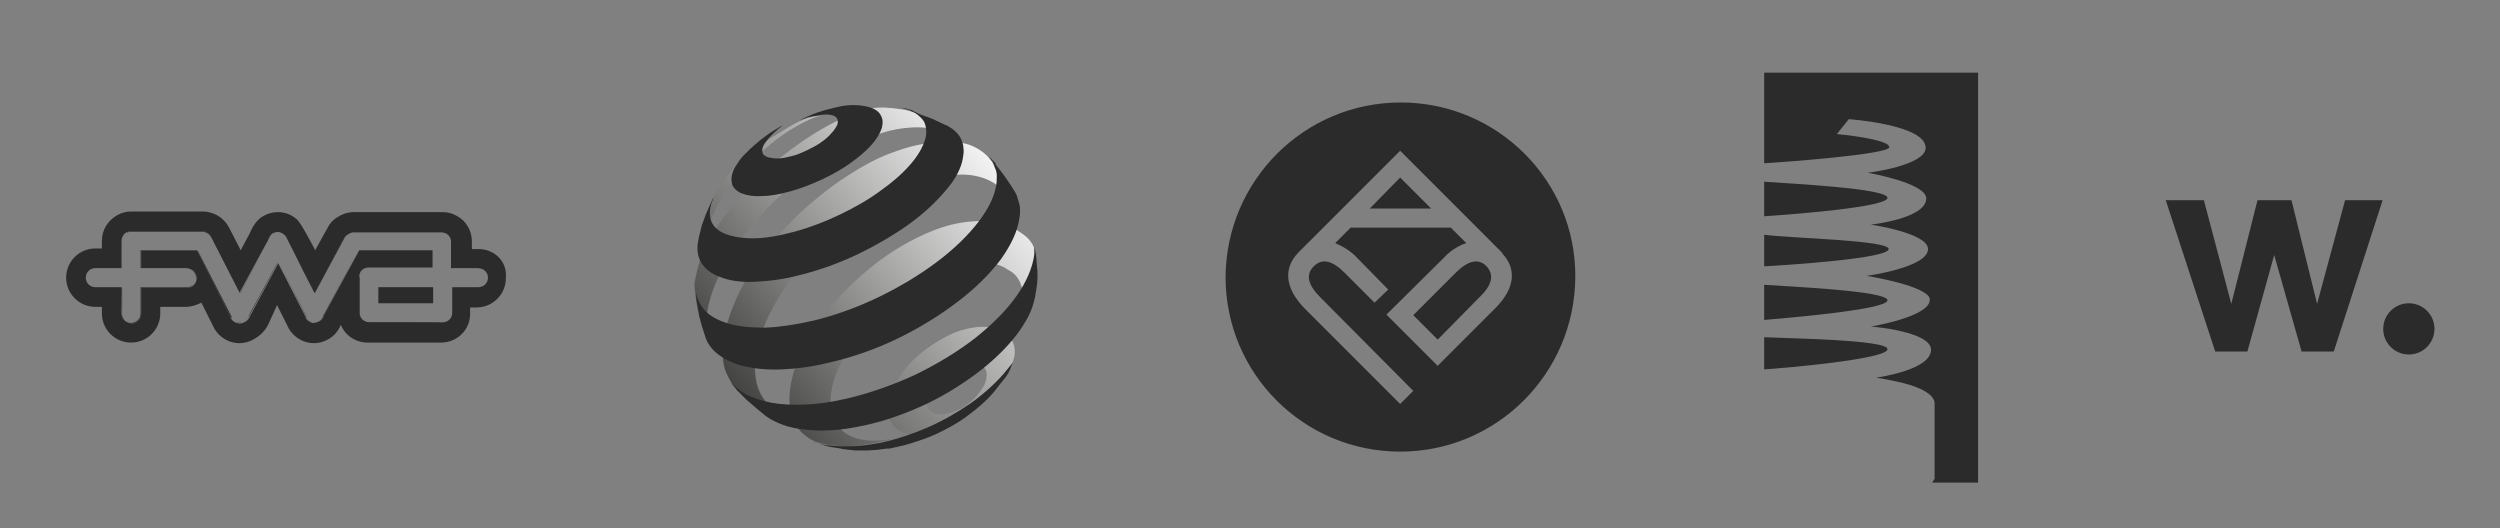 <?xml version="1.0" encoding="utf-8"?>
<!-- Generator: Adobe Illustrator 27.3.1, SVG Export Plug-In . SVG Version: 6.00 Build 0)  -->
<svg version="1.1" id="Calque_1" xmlns="http://www.w3.org/2000/svg" xmlns:xlink="http://www.w3.org/1999/xlink" x="0px" y="0px"
	 viewBox="0 0 419.6 88.7" style="enable-background:new 0 0 419.6 88.7;" xml:space="preserve">
<rect x="0" y="0" width="419.6" height="88.7" fill="#808080" stroke="none"/>
<style type="text/css">
	.st0{fill:#2B2B2B;}
	.st1{fill:url(#SVGID_1_);}
	.st2{fill:url(#SVGID_00000083797645965499744360000008043460977939472311_);}
	.st3{fill:url(#SVGID_00000061432637896019372470000015195175103665988490_);}
	.st4{fill:url(#SVGID_00000085223472020032030950000006095769060198129031_);}
	.st5{fill:url(#SVGID_00000060030593683317956270000007069500776974855840_);}
</style>
<g>
	<g>
		<polygon class="st0" points="229.9,35 240.2,35 235,29.8 		"/>
		<path class="st0" d="M244.3,45.8l-7.1,7.1l4.1,4.1l7-7.1c2.2-2.1,2.5-3.8,1.2-5.2S246.4,43.7,244.3,45.8z"/>
		<path class="st0" d="M235.1,17.2c-16.2,0-29.3,13.1-29.4,29.3c0,0,0,0,0,0c0,16.2,13.1,29.3,29.3,29.3c16.2,0,29.3-13.1,29.4-29.3
			S251.3,17.2,235.1,17.2z M250.8,51.9l-9.5,9.5l-8.6-8.6l9.6-9.5c1-1.1,2.3-2,3.8-2.5l-2.6-2.6h-16.8l-2.6,2.6
			c1.4,0.6,2.7,1.4,3.7,2.5l5.2,5.3l-2.3,2.2l-5-5c-2.1-2.1-3.8-2.5-5.2-1.1c-1.4,1.4-1,3.1,1.1,5.2l15.6,15.7l-2.2,2.2l-15.9-15.9
			c-3.4-3.4-3.8-6.8-1.2-9.5L235,25.3l17.2,17.2l-0.1,0C254.7,45.2,254.2,48.6,250.8,51.9z"/>
	</g>
	<g>
		<path class="st0" d="M316.8,50.4c0-1.6-16.6-2.3-20.7-2.6v5.9C299.4,53.4,316.8,52,316.8,50.4z"/>
		<path class="st0" d="M317,41.8c0-1.5-16.4-1.8-20.9-2.4v5.3C299.8,44.5,317,43.4,317,41.8z"/>
		<path class="st0" d="M316.8,33.2c0-1.6-16.7-2.4-20.7-2.7v5.8C300.4,36,316.8,34.8,316.8,33.2z"/>
		<path class="st0" d="M316.8,58.6c0-1.6-16.9-1.8-20.7-2V62C299.2,61.8,316.8,60.3,316.8,58.6z"/>
		<path class="st0" d="M331.9,12.2h-35.8v15.2c3.5-0.2,21-1.5,21-2.7c0-1.4-8.8-2.2-8.8-2.2l2-2.5c0,0,12.9,0.9,12.9,4.8
			c0,3-9.7,4.2-9.7,4.2s9.8,1.7,9.8,4.3c0,3.4-9.3,4.4-9.3,4.4s9.6,1.4,9.6,4.1c0,3.1-10.3,4.5-10.3,4.5s10.6,1.7,10.6,4
			c0,2.9-9.9,4.5-9.9,4.5s10.1,0.8,10.1,3.9c0,3.4-8.8,4.6-9.2,4.7c0.2,0,1.4,0.2,2.8,0.5c4.2,0.8,7,2.2,7,3.8v0.2v12.5l-0.1,0.1
			c-0.1,0.2-0.2,0.3-0.3,0.5h7.7V12.2z"/>
	</g>
	<g>
		<polygon class="st0" points="393.6,33.6 388.9,51 384.6,33.6 381.7,33.6 378.9,33.6 374.5,51 369.9,33.6 363.5,33.6 371.8,59 
			377.2,59 381.7,42.8 386.3,59 391.7,59 399.9,33.6 		"/>
		<circle class="st0" cx="404.3" cy="55.2" r="4.3"/>
	</g>
	<g>
		<g>
			<linearGradient id="SVGID_1_" gradientUnits="userSpaceOnUse" x1="184.661" y1="42.621" x2="127.672" y2="89.957">
				<stop  offset="0" style="stop-color:#FFFFFF"/>
				<stop  offset="1" style="stop-color:#1D1D1B"/>
			</linearGradient>
			<path class="st1" d="M165.6,62.8c0-0.5-0.2-0.9-0.5-1.2c-0.3-0.3-0.7-0.5-1.1-0.7c-0.5-0.1-1-0.1-1.6,0c-0.6,0.1-1.3,0.3-1.9,0.6
				s-1.3,0.7-1.9,1.2c-0.6,0.5-1.1,1-1.6,1.5c-0.4,0.5-0.8,1.1-1.1,1.6c-0.3,0.6-0.4,1.1-0.4,1.6c0,0.5,0.1,0.9,0.4,1.3
				c0.3,0.3,0.6,0.6,1.1,0.7c0.5,0.1,1,0.2,1.6,0.1c0.6-0.1,1.3-0.3,2-0.6c0.7-0.3,1.4-0.7,2-1.2c0.6-0.5,1.2-1,1.6-1.6
				c0.5-0.6,0.8-1.1,1.1-1.7C165.5,63.9,165.6,63.3,165.6,62.8 M170.3,58.6c0.1,1.1-0.2,2.1-0.9,3.5c-0.6,1.2-1.5,2.1-2.5,3.3
				c-1,1.2-2.1,2.3-3.4,3.3c-1.3,1-2.5,2-4,2.7c-1.5,0.7-2.9,1.4-4.2,1.6c-1.3,0.2-2.4,0.1-3.4-0.3c-0.9-0.3-1.7-0.8-2.2-1.6
				c-0.5-0.7-0.7-1.6-0.7-2.7c0-1.1,0.4-2.2,0.9-3.3c0.5-1.1,1.3-2.3,2.2-3.4c0.9-1.1,2-2.1,3.2-3c1.2-0.9,2.5-1.7,3.9-2.4
				c1.4-0.7,2.8-1.1,4-1.3c1.2-0.2,2.4-0.2,3.4,0c1,0.2,1.9,0.6,2.5,1.2C169.7,56.7,170.2,57.6,170.3,58.6z"/>
			
				<linearGradient id="SVGID_00000114773816751208488250000012817966014843685504_" gradientUnits="userSpaceOnUse" x1="154.544" y1="6.362" x2="97.555" y2="53.698">
				<stop  offset="0" style="stop-color:#FFFFFF"/>
				<stop  offset="1" style="stop-color:#1D1D1B"/>
			</linearGradient>
			<path style="fill:url(#SVGID_00000114773816751208488250000012817966014843685504_);" d="M131.6,21.8c-3.9,2.4-6.3,3.7-9.1,7.2
				c-1.2,1.4-1.8,2.2-2.6,3.9c-0.4,0.8-0.9,2.2-0.9,2.2l-0.2,1.5l-0.3,2l-0.2,1.8l0,0.6c0-0.2,0-0.3,0-0.5c0-0.2,0-0.3,0.1-0.5
				c0-0.2,0.1-0.3,0.1-0.5c0-0.2,0.1-0.3,0.1-0.5c0.5-1.8,1.3-3.7,2.5-5.8c1.4-2.3,2.5-3.5,4.4-5.4c1.9-1.9,3.2-3.2,5.5-4.9
				c1.4-1,4.9-3.2,6.9-3.5c0.8-0.1-1.9,0.1-2.9,0.6C133.6,20.6,132.9,21,131.6,21.8"/>
			
				<linearGradient id="SVGID_00000016056051109452672140000014627087416462885294_" gradientUnits="userSpaceOnUse" x1="160.257" y1="13.24" x2="103.268" y2="60.576">
				<stop  offset="0" style="stop-color:#FFFFFF"/>
				<stop  offset="1" style="stop-color:#1D1D1B"/>
			</linearGradient>
			<path style="fill:url(#SVGID_00000016056051109452672140000014627087416462885294_);" d="M160.1,23.4l-1.5-1.5l-1.6-1.4l-0.8-0.6
				l-1.8-0.7c-1-0.3-2.2-0.8-3.5-0.9c-1.2-0.2-3.2-0.4-4.7-0.1c-1.5,0.3-2.5,0.7-4.2,1.4c-1.7,0.7-3.5,1.7-5.3,2.8
				c-2.6,1.6-5,3.4-7.3,5.4c-2.3,2-4.3,4.1-6.1,6.3c-1.8,2.2-3.4,4.5-4.6,6.7c-1.2,2.2-1.7,4.5-2.1,6.5c-0.1,0.4,0,0.8,0,1.1
				c0,0.4,0.3,2.7,0.7,4.5c0.2,0.7,0.3,1.1,0.5,1.9c0.3,0.8,0.9,2.1,0.9,2.1l0.3,0.5l0.7,1.1c-0.2-0.4-0.5-0.8-0.6-1.3
				c-0.2-0.4-0.3-0.9-0.4-1.4c-0.1-0.5-0.1-1.1-0.1-1.6c0-0.6,0.1-1.2,0.1-1.8c0.3-2.2,1.2-4.6,2.4-7c1.2-2.4,2.8-4.8,4.7-7.1
				c1.9-2.3,4-4.5,6.4-6.6c2.4-2.1,4.9-4,7.6-5.6c2.2-1.3,4.3-2.4,6.3-3.1c2-0.8,3.9-1.3,5.7-1.5c1.8-0.2,3.4-0.2,4.8,0.2
				C158,21.8,159.2,22.4,160.1,23.4"/>
			
				<linearGradient id="SVGID_00000143599510667632233100000009328223022975243168_" gradientUnits="userSpaceOnUse" x1="168.612" y1="23.3" x2="111.623" y2="70.636">
				<stop  offset="0" style="stop-color:#FFFFFF"/>
				<stop  offset="1" style="stop-color:#1D1D1B"/>
			</linearGradient>
			<path style="fill:url(#SVGID_00000143599510667632233100000009328223022975243168_);" d="M169.7,35.2l-2.5-6.5l-0.6-1.4
				c-0.9-1.4-2.3-2.4-3.9-3c-1.6-0.6-4.4-0.5-6.5-0.3c-2.1,0.2-4.3,0.8-6.7,1.7c-2.4,0.9-4.8,2.2-7.4,3.9c-2.8,1.8-5.5,4-7.9,6.2
				c-2.4,2.3-4.6,4.7-6.4,7.3c-1.9,2.5-3.4,5.1-4.5,7.7c-1.1,2.6-1.8,5.1-2,7.4c-0.1,0.9,0,1.7,0.1,2.5c0.1,0.8,0.3,1.5,0.6,2.1
				c0.3,0.6,0.6,1.2,1,1.8c0.4,0.5,0.9,1,1.5,1.4l1.9,1.2l1.8,1l2,0.9l1.8,0.6c-0.9-0.3-1.7-0.7-2.3-1.2c-0.7-0.5-1.2-1.1-1.7-1.8
				c-0.4-0.7-0.8-1.5-1-2.4c-0.2-0.9-0.3-1.9-0.3-2.9c0.1-2.2,0.7-4.6,1.7-7c1-2.4,2.4-4.8,4.1-7.2c1.7-2.4,3.7-4.7,6-6.8
				c2.2-2.1,4.7-4.1,7.4-5.8c2.7-1.7,5.2-3,7.7-3.8c2.5-0.9,5.7-1.5,7.8-1.5c2.1,0,3.9,0.5,5.4,1.4c1.5,1,1.7,2.6,2.2,4.6
				L169.7,35.2"/>
			
				<linearGradient id="SVGID_00000106850507655115535740000010330476873501352339_" gradientUnits="userSpaceOnUse" x1="178.286" y1="34.946" x2="121.297" y2="82.282">
				<stop  offset="0" style="stop-color:#FFFFFF"/>
				<stop  offset="1" style="stop-color:#1D1D1B"/>
			</linearGradient>
			<path style="fill:url(#SVGID_00000106850507655115535740000010330476873501352339_);" d="M171.6,48.7c0.2-0.5,1.2-0.8,1.3-1.3
				c0.1-0.5,0.3-1,0.4-1.5c0.1-0.5,0.4-3.2,0.4-3.7c-0.1-0.3-0.1-0.5-0.2-0.8c-0.7-1.4-1.5-1.9-2.7-2.7c-1.4-0.9-4-1.5-6.1-1.6
				c-2,0-4.3,0.3-6.7,1.1c-2.4,0.8-4.9,2-7.5,3.6c-2.6,1.6-5,3.5-7.1,5.5c-2.2,2-4.1,4.2-5.7,6.4c-1.6,2.2-2.9,4.5-3.8,6.8
				c-0.9,2.3-1.4,4.5-1.4,6.5c0,1.3,0.2,2.4,0.6,3.4c0.4,1,1,1.8,1.8,2.5c0.8,0.7,1.7,1.2,2.8,1.5c1.1,0.3,2.3,0.4,3.7,0.5l0.3,0
				l2.2-0.1l2.1-0.3l1-0.2l1.9-0.4l1.9-0.5l0.5-0.2l1.7-0.6l0.4-0.1c-2,0.8-3.8,1.3-5.5,1.4c-1.6,0.2-3.1,0-4.4-0.4
				c-1.2-0.4-2.2-1.1-2.9-2.1c-0.7-1-1.1-2.2-1.2-3.6c-0.1-1.6,0.3-3.4,1-5.2c0.7-1.8,1.7-3.6,3-5.4c1.3-1.8,2.8-3.5,4.5-5.2
				c1.7-1.6,3.7-3.1,5.7-4.4c2.1-1.3,4.1-2.2,6.1-2.8c1.9-0.6,3.8-0.9,5.4-0.8c1.6,0.1,3,0.5,4.1,1.3
				C170.5,45.9,171.3,47.1,171.6,48.7"/>
		</g>
		<g>
			<path id="path645" class="st0" d="M148,21.5c-0.3,0.9-0.9,1.9-1.8,2.9c-0.9,1-2.1,2-3.5,3c-1.4,1-3,1.9-4.7,2.7
				c-1.7,0.8-3.5,1.5-5.3,2c-1.8,0.5-3.4,0.8-4.8,0.8c-1.4,0.1-2.5-0.1-3.3-0.4c-0.8-0.3-1.4-0.8-1.7-1.5c-0.2-0.7-0.2-1.5,0.2-2.4
				c0.1-0.3,0.3-0.6,0.5-0.9c0.2-0.3,0.4-0.6,0.6-0.9s0.5-0.6,0.8-0.9c0.3-0.3,0.6-0.6,0.9-0.9l0.8-0.7l0.8-0.7l0.8-0.6l0.8-0.6
				l0.8-0.5l0.8-0.5l0.7-0.4c0,0-1.5,1.2-2.3,2.1c-0.4,0.5-0.8,1-1,1.4c-0.2,0.5-0.2,0.8-0.1,1.2c0.1,0.3,0.4,0.5,0.9,0.7
				c0.4,0.1,1,0.2,1.7,0.2c0.7,0,1.5-0.2,2.3-0.4c0.9-0.2,1.7-0.6,2.6-1c0.8-0.4,1.6-0.8,2.3-1.3c0.7-0.5,1.3-1,1.7-1.5
				c0.5-0.5,0.8-1,1-1.4c0.2-0.4,0.1-0.8,0-1.1c-0.2-0.3-0.5-0.5-1-0.6c-0.5-0.1-1-0.1-1.7,0c-0.6,0.1-1.4,0.2-2.2,0.4
				c-0.5,0.2-0.8,0.3-1.4,0.5c1.6-0.8,2.5-1.2,4.2-1.7c1.1-0.3,1.9-0.5,2.9-0.7c1.2-0.2,2.2-0.2,3.1-0.1c0.9,0.1,1.7,0.3,2.3,0.6
				c0.6,0.3,1,0.7,1.2,1.2C148.2,20.1,148.2,20.7,148,21.5"/>
			<path id="path647" class="st0" d="M170,60.8c0,0-0.4,1.1-0.7,1.7c-0.3,0.6-1,1.4-1,1.4s-0.2,0.3-0.4,0.5c-0.4,0.5-1,1.3-1,1.3
				l-0.9,1c-0.9,0.9-1.9,1.8-3.1,2.7c-1.1,0.9-2.4,1.7-3.7,2.4c-1.3,0.7-2.7,1.4-4.2,1.9c-1.4,0.5-2.9,1-4.4,1.3
				c-0.3,0.1-0.6,0.1-0.9,0.2c-0.3,0.1-0.6,0.1-0.9,0.1c-0.3,0-0.6,0.1-0.8,0.1c-0.3,0-0.5,0.1-0.8,0.1l-1.6,0.1l-0.4,0l-1.7,0
				l-1.8-0.2c0,0-0.3,0-0.5-0.1c-0.7-0.1-1.1-0.2-1.9-0.3c-0.7-0.2-1.9-0.5-1.9-0.5l-0.9-0.3l-0.3-0.1c0.7,0.3,1.5,0.5,2.4,0.6
				c0.9,0.1,1.8,0.2,2.8,0.2c1,0,2,0,3.1-0.1c1.1-0.1,2.2-0.3,3.4-0.5c2.7-0.6,5.4-1.5,7.9-2.6c2.5-1.1,4.9-2.5,7.1-4
				c2.1-1.5,4-3.2,5.5-4.9C169.1,61.9,169.6,61.4,170,60.8C170,60.7,170,60.8,170,60.8"/>
			<path id="path649" class="st0" d="M154.5,19.2l1.9,0.7l1.9,0.9l0.7,0.3c0.5,0.3,1,0.6,1.4,1c0.4,0.4,0.7,0.8,0.9,1.2
				c0.2,0.5,0.4,1,0.4,1.5c0.1,0.6,0,1.2-0.1,1.8c-0.3,1.7-1.3,3.6-2.9,5.4c-1.6,1.9-3.6,3.8-6.1,5.6c-2.5,1.8-5.4,3.5-8.5,5
				c-3.1,1.5-6.4,2.7-9.6,3.5c-2.9,0.8-5.6,1.1-7.9,1.2c-2.3,0.1-4.2-0.2-5.7-0.8c-1.5-0.5-2.6-1.4-3.2-2.4c-0.6-1-0.8-2.3-0.5-3.7
				l0.1-0.6l0.5-2l0.7-1.9l0.7-1.6l0.6-1.3l-0.1,0.3c0,0,0,0.1,0,0.1c-0.6,1.3-0.7,2.5-0.4,3.5c0.3,1,1.1,1.8,2.3,2.3
				c1.2,0.5,2.8,0.8,4.8,0.8c2,0,4.3-0.4,6.9-1.1c2.6-0.7,5.2-1.7,7.7-2.9c2.5-1.2,4.8-2.5,6.8-4c2-1.4,3.7-2.9,5-4.4
				c1.3-1.5,2.1-2.9,2.5-4.3c0.2-0.7,0.2-1.3,0.1-1.9c-0.1-0.6-0.3-1.1-0.7-1.5c-0.4-0.4-0.8-0.8-1.4-1.1c-0.4-0.2-0.8-0.4-1.3-0.5
				l-0.7-0.2c0.3,0,0.5,0.1,0.7,0.1c0,0,0.7,0.2,1.1,0.3C153.5,18.8,154.5,19.2,154.5,19.2"/>
			<path id="path651" class="st0" d="M167.1,27.6l1.4,1.8l1.3,1.9l0.6,1c0.2,0.3,0.3,0.6,0.4,1c0.1,0.3,0.2,0.7,0.3,1
				c0.1,0.4,0.1,0.7,0.1,1.1c0,0.4,0,0.8-0.1,1.2c-0.3,2.2-1.4,4.5-3.1,6.9c-1.8,2.4-4.2,4.8-7.2,7.1c-3,2.3-6.4,4.4-10.1,6.2
				c-3.7,1.8-7.7,3.2-11.7,4.1c-2.8,0.7-5.5,1-7.8,1.1c-2.3,0.1-4.4-0.1-6.2-0.5c-1.8-0.4-3.2-1.1-4.3-1.9c-1.1-0.8-1.9-1.8-2.3-3
				l-0.4-1.3l-0.6-2.2l-0.4-2.2l-0.1-0.6l-0.1-1.3c0-0.1,0,0,0,0c0.2,1.2,0.7,2.2,1.5,3.1c0.9,1,2.3,1.7,3.9,2.2
				c1.7,0.5,3.8,0.7,6.2,0.7c2.4-0.1,5.2-0.5,8.2-1.2c3.7-0.9,7.5-2.3,11-4c3.5-1.7,6.8-3.7,9.6-5.8c2.8-2.1,5.1-4.3,6.9-6.6
				c1.7-2.2,2.8-4.3,3.1-6.3c0.1-0.6,0.1-1.1,0.1-1.6c0-0.5-0.1-1-0.3-1.4c-0.1-0.4-0.3-0.9-0.6-1.2c-0.2-0.2-0.3-0.5-0.5-0.7
				c0,0,0,0,0,0l1.2,1.2L167.1,27.6"/>
			<path id="path653" class="st0" d="M174,44.2c0.2,1.8,0.2,2.8-0.1,4.6c-0.4,2.8-1.2,4.4-2.7,6.6c-1.6,2.3-3.8,4.5-6.4,6.6
				c-2.7,2.1-5.8,4.1-9.1,5.7c-3.4,1.6-6.9,2.9-10.6,3.7c-1.9,0.4-3.7,0.7-5.3,0.8c-1.7,0.1-3.2,0.1-4.6-0.1
				c-1.4-0.1-2.7-0.4-3.8-0.8c-1.1-0.4-2.1-0.9-2.9-1.5l-1.7-1.4l-1.5-1.3c0,0-1-1-1.6-1.6c-0.4-0.5-1-1.3-1-1.3c-0.1-0.1,0,0,0,0
				c0.7,0.8,1.5,1.4,2.5,2c1.2,0.6,2.7,1.1,4.3,1.4c1.7,0.3,3.6,0.4,5.7,0.3c2.1-0.1,4.4-0.4,6.9-1c3.9-0.9,7.8-2.3,11.5-4
				c3.7-1.8,7-3.8,10-6.1c2.9-2.3,5.3-4.7,7-7.1c1.7-2.4,2.7-4.8,3-7c0-0.2,0-0.5,0-0.7c0-0.2,0-0.5-0.1-0.7c0-0.2,0.3,1,0.3,1
				S174,43.5,174,44.2"/>
		</g>
	</g>
	<g>
		<path class="st0" d="M16,48.2c-0.9,0-1.6-0.7-1.6-1.6c0,0,0,0,0,0C14.4,47.5,15.1,48.2,16,48.2l4.4,0v0H16z"/>
		<path class="st0" d="M20.4,40.4c0-0.2,0-0.4,0.1-0.5C20.4,40.1,20.4,40.3,20.4,40.4l0,4.6h0V40.4z"/>
		<path class="st0" d="M32.9,46.6c0,0.9-0.7,1.6-1.6,1.6h-7.7v4.4c0,0.9-0.7,1.6-1.6,1.6c-0.2,0-0.4,0-0.6-0.1
			c0.2,0.1,0.4,0.2,0.7,0.2c0.9,0,1.6-0.7,1.6-1.6v-4.4h7.7C32.2,48.2,32.9,47.5,32.9,46.6c0.1-0.6-0.3-1.2-0.9-1.4
			C32.5,45.4,32.9,46,32.9,46.6z"/>
		<polygon class="st0" points="23.6,42 23.6,45 23.7,45 23.7,42.1 33.1,42.1 33.1,42 		"/>
		<path class="st0" d="M45,40.2C45,40.2,45,40.2,45,40.2l-1.2,2.2L45,40.2C45,40.2,45,40.2,45,40.2z"/>
		<path class="st0" d="M52.5,54.2c0,0-0.1,0-0.1,0C52.4,54.2,52.5,54.2,52.5,54.2z"/>
		<path class="st0" d="M39.7,54.1c-0.1,0-0.1,0-0.2-0.1C39.6,54.1,39.6,54.1,39.7,54.1z"/>
		<path class="st0" d="M50.9,45.3l-2.6-5.3c-0.1-0.1-0.1-0.2-0.2-0.3c0.1,0.1,0.1,0.2,0.1,0.4L50.9,45.3z"/>
		<path class="st0" d="M41.8,52.9c-0.1,0.5-0.4,0.9-0.9,1.1c-0.4,0.2-0.8,0.2-1.2,0.1c0.2,0.1,0.4,0.1,0.5,0.1
			c0.2,0,0.5-0.1,0.7-0.2c0.5-0.2,0.8-0.7,1-1.1l4.7-8.8l0-0.1L41.8,52.9z"/>
		<path class="st0" d="M74.2,54.1c-0.2,0-0.4,0.1-0.5,0H61.9c-0.4,0-0.8-0.2-1.1-0.4c0.3,0.3,0.7,0.5,1.2,0.5
			C61.9,54.2,74.1,54.2,74.2,54.1c0.9,0,1.6-0.7,1.6-1.6v0C75.8,53.4,75.1,54.1,74.2,54.1z"/>
		<path class="st0" d="M80.3,48.2h-4.4v0L80.3,48.2c0.9,0,1.6-0.7,1.6-1.6c0,0,0,0,0,0C81.9,47.5,81.2,48.2,80.3,48.2z"/>
		<path class="st0" d="M60.2,42l-5.9,10.9c-0.1,0.5-0.4,0.9-0.9,1.1c-0.3,0.1-0.6,0.2-0.8,0.2c0.1,0,0.1,0,0.2,0
			c0.2,0,0.5-0.1,0.7-0.2c0.5-0.2,0.8-0.6,0.9-1.1L60.2,42l12.4,0v0H60.2z"/>
		<path class="st0" d="M80.3,41.8h-1.1v-1.3c0-1.8-1-3.5-2.6-4.3c-0.7-0.4-1.5-0.6-2.3-0.6H59.4c-1.1,0-2.1,0.4-3,1
			c-0.6,0.4-1.1,1-1.4,1.6l0,0l0,0L52.9,42c0,0-2.4-4.7-3.1-5.2c-0.9-0.8-2-1.2-3.2-1.2c-0.7,0-1.5,0.2-2.1,0.5
			c-1.3,0.6-2,1.7-2.6,3.1L40.4,42l-1.9-3.7c-0.5-1-1.3-1.8-2.3-2.3c-0.7-0.3-1.4-0.5-2.1-0.5H22c-0.8,0-1.6,0.2-2.3,0.6
			c-1.6,0.9-2.6,2.5-2.6,4.3v1.3H16c-2.7,0-4.9,2.2-4.9,4.9c0,2.7,2.2,4.9,4.9,4.9h1.1v1.1c0,2.7,2.2,4.9,4.9,4.9
			c2.7,0,4.9-2.2,4.9-4.9v-1.1h4.3c0.9,0,1.8-0.3,2.6-0.7l1.9,3.8c0.1,0.2,0.2,0.4,0.3,0.6c0.9,1.5,2.5,2.4,4.2,2.4
			c0.7,0,1.5-0.2,2.1-0.5c1.2-0.6,2.2-1.5,2.8-2.8l1.4-3.1l1.7,3.4c0.1,0.2,0.2,0.4,0.3,0.6c0.9,1.5,2.5,2.4,4.2,2.4
			c0.7,0,1.5-0.2,2.1-0.5c1.1-0.5,2-1.5,2.4-2.6c0.7,1.8,2.5,3,4.5,3h12.3c2.7,0,4.9-2.1,4.9-4.8v-1.1h1.1c2.7,0,4.9-2.2,4.9-4.9
			C85.2,43.9,83,41.8,80.3,41.8z M81.9,46.6c0,0.9-0.7,1.6-1.6,1.6h-4.4v4.3v0c0,0.9-0.7,1.6-1.6,1.6c-0.2,0-12.3,0-12.3,0
			c-0.5,0-0.9-0.2-1.2-0.5c-0.3-0.3-0.5-0.7-0.5-1.2v-6c0-0.9,0.7-1.5,1.6-1.5h10.7V42H60.3l-5.9,10.9c-0.1,0.5-0.4,0.9-0.9,1.1
			c-0.2,0.1-0.5,0.2-0.7,0.2c-0.1,0-0.1,0-0.2,0c0,0-0.1,0-0.1,0c0,0-0.1,0-0.1,0c-0.4-0.1-0.8-0.4-1-0.7c-0.1-0.1-0.1-0.2-0.1-0.3
			l-4.6-9L42,53c-0.2,0.5-0.5,0.9-1,1.1c-0.2,0.1-0.5,0.2-0.7,0.2c-0.2,0-0.4,0-0.5-0.1c0,0-0.1,0-0.1,0c-0.1,0-0.1,0-0.2-0.1
			c-0.3-0.1-0.5-0.3-0.7-0.6c-0.1-0.1-0.1-0.2-0.1-0.3l-5.6-11.1h-9.4V45h7.6c0.3,0,0.5,0.1,0.7,0.2c0.6,0.2,1,0.8,1,1.5
			c0,0.9-0.7,1.6-1.6,1.6h-7.7v4.4c0,0.9-0.7,1.6-1.6,1.6c-0.3,0-0.5-0.1-0.7-0.2c-0.6-0.2-1-0.8-1-1.5v-4.4H16
			c-0.9,0-1.6-0.7-1.6-1.6c0,0,0,0,0,0c0,0,0,0,0,0c0-0.9,0.7-1.6,1.6-1.6h4.4v-4.5c0-0.2,0-0.4,0.1-0.6c0.1-0.4,0.4-0.7,0.7-0.9
			c0.2-0.1,0.5-0.2,0.8-0.2h12c0.3,0,0.5,0.1,0.7,0.2c0.3,0.1,0.6,0.4,0.8,0.8l4.7,9.3l3.6-6.6l1.2-2.2c0,0,0,0,0,0
			c0.1-0.5,0.4-1,0.9-1.2c0.6-0.3,1.3-0.2,1.8,0.3c0.2,0.1,0.3,0.3,0.4,0.5c0.1,0.1,0.1,0.2,0.2,0.3l2.6,5.3l1.9,3.7l5-9.3
			c0.1-0.2,0.3-0.4,0.5-0.5c0.3-0.2,0.6-0.4,1-0.4h14.8c0.3,0,0.5,0.1,0.8,0.2c0.5,0.3,0.8,0.8,0.8,1.4V45h4.4
			C81.2,45,81.9,45.7,81.9,46.6C81.9,46.6,81.9,46.6,81.9,46.6C81.9,46.6,81.9,46.6,81.9,46.6z"/>
		<rect x="63.5" y="48.2" class="st0" width="9.2" height="2.7"/>
		<path class="st0" d="M80.3,45h-4.4v-4.6c0-0.6-0.3-1.1-0.8-1.4c-0.2-0.1-0.5-0.2-0.8-0.2H59.4c-0.4,0-0.8,0.1-1,0.4
			c-0.2,0.1-0.4,0.3-0.5,0.5l-5,9.3l-1.9-3.7l1.9,3.8l5-9.3c0.1-0.2,0.3-0.4,0.5-0.5c0.3-0.2,0.6-0.4,1-0.4h14.8v0
			c0.3,0,0.5,0.1,0.8,0.2c0.5,0.3,0.8,0.8,0.8,1.4V45L80.3,45c0.9,0,1.6,0.7,1.6,1.6c0,0,0,0,0,0C81.9,45.7,81.2,45,80.3,45z"/>
		<path class="st0" d="M51.5,53.4c-0.1-0.1-0.1-0.2-0.1-0.3l-4.6-9.1l0,0l4.6,9C51.3,53.2,51.3,53.3,51.5,53.4
			c0.2,0.4,0.5,0.6,0.9,0.7C52,54.1,51.7,53.8,51.5,53.4z"/>
		<path class="st0" d="M52.7,54.2c0,0-0.1,0-0.1,0C52.6,54.2,52.6,54.2,52.7,54.2z"/>
		<path class="st0" d="M39.8,54.2C39.8,54.1,39.7,54.1,39.8,54.2C39.7,54.1,39.8,54.1,39.8,54.2z"/>
		<path class="st0" d="M45.9,39.1c0.2-0.1,0.5-0.2,0.7-0.2c0.4,0,0.8,0.1,1.1,0.4c0.2,0.2,0.3,0.3,0.4,0.5c-0.1-0.2-0.2-0.4-0.4-0.5
			C47.2,38.8,46.5,38.7,45.9,39.1c-0.5,0.2-0.8,0.6-0.9,1.2C45.3,39.7,45.4,39.3,45.9,39.1z"/>
		<path class="st0" d="M21.2,39.1c0.2-0.1,0.5-0.2,0.8-0.2h12c0.3,0,0.5,0.1,0.7,0.2c0.3,0.1,0.6,0.4,0.8,0.8l4.8,9.3l3.6-6.7
			l-3.6,6.6l-4.7-9.3c-0.2-0.4-0.5-0.6-0.8-0.8c-0.2-0.1-0.5-0.2-0.7-0.2H22C21.7,38.8,21.5,38.9,21.2,39.1
			c-0.3,0.1-0.6,0.5-0.7,0.8C20.7,39.5,20.9,39.2,21.2,39.1z"/>
		<path class="st0" d="M31.3,45c0.2,0,0.4,0,0.6,0.1C31.7,45.1,31.5,45,31.3,45l-7.7,0v0H31.3z"/>
		<path class="st0" d="M39,53.5c-0.1-0.1-0.1-0.2-0.1-0.3l-5.7-11.1h-0.1l5.6,11.1C38.8,53.2,38.8,53.3,39,53.5
			c0.1,0.2,0.3,0.4,0.6,0.6C39.3,53.9,39.1,53.7,39,53.5z"/>
		<path class="st0" d="M60.3,46.5c0-0.9,0.8-1.5,1.6-1.5h10.7v-3h0V45H61.9C61,45,60.3,45.7,60.3,46.5l0,6c0,0.5,0.2,0.9,0.5,1.2
			c-0.3-0.3-0.4-0.7-0.4-1.1V46.5z"/>
		<path class="st0" d="M16,45h4.4v0L16,45c-0.9,0-1.6,0.7-1.6,1.6c0,0,0,0,0,0C14.4,45.7,15.1,45,16,45z"/>
		<path class="st0" d="M20.5,52.7v-4.4h-0.1L20.5,52.7c-0.1,0.6,0.3,1.2,0.9,1.4C20.9,53.9,20.5,53.3,20.5,52.7z"/>
	</g>
</g>
</svg>
